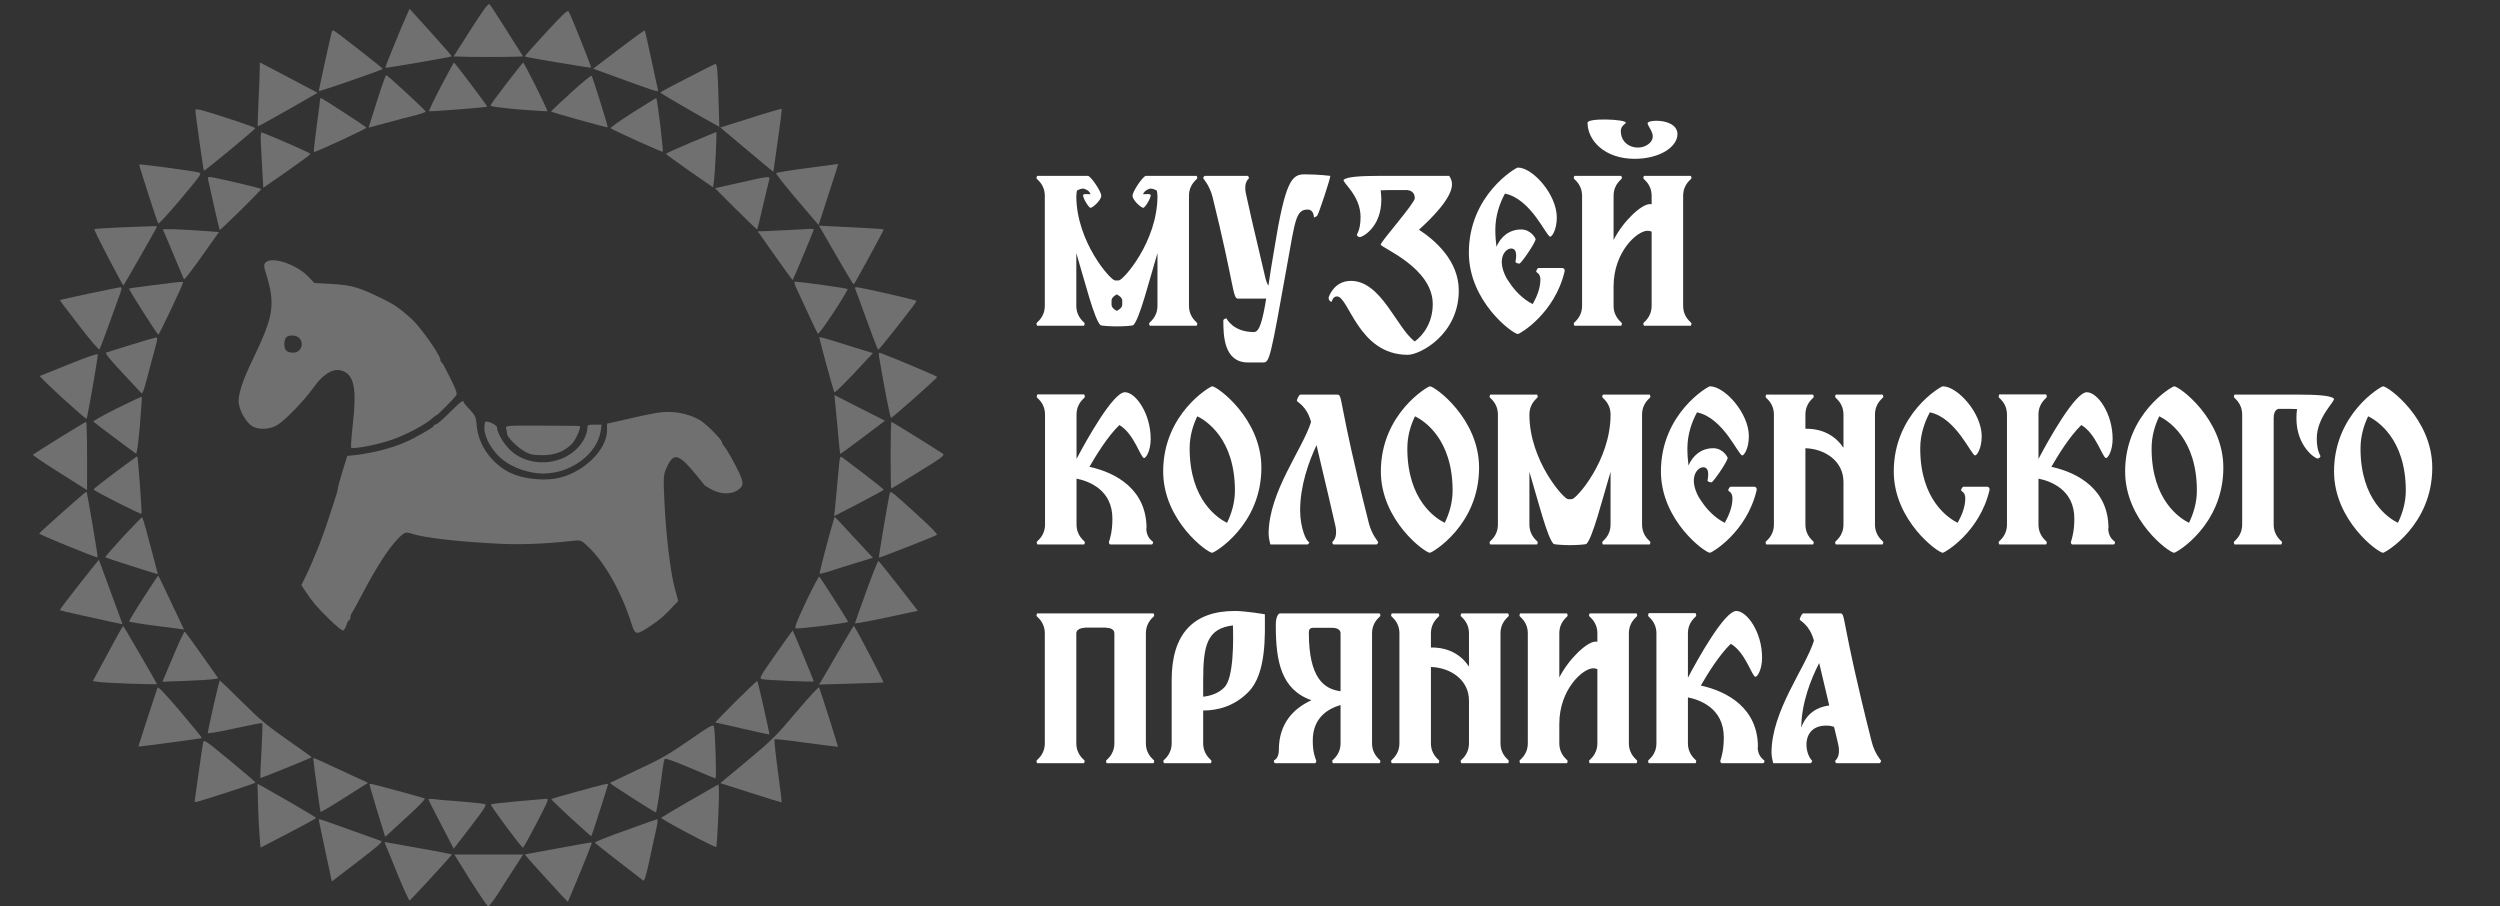 <?xml version="1.0" encoding="UTF-8"?> <svg xmlns="http://www.w3.org/2000/svg" width="160" height="58" viewBox="0 0 160 58" fill="none"><rect x="0" y="0" width="160" height="58" fill="#333333" stroke="none"/><g opacity="0.3" clip-path="url(#clip0_2012_11432)"><path d="M30.127 1.89L29.03 3.614L30.162 3.64C30.785 3.649 31.785 3.649 32.382 3.64L33.479 3.614L32.461 2.003C31.899 1.115 31.399 0.34 31.338 0.279C31.25 0.192 31.004 0.531 30.127 1.89Z" fill="white"></path><path d="M26.073 0.871C25.765 1.533 24.633 4.311 24.66 4.337C24.695 4.372 28.854 3.658 28.907 3.605C28.925 3.588 28.468 3.057 27.898 2.43C27.319 1.794 26.713 1.115 26.538 0.923L26.213 0.566L26.073 0.871Z" fill="white"></path><path d="M34.936 2.09C34.172 2.918 33.567 3.597 33.584 3.614C33.637 3.666 37.797 4.363 37.832 4.328C37.867 4.302 36.568 1.045 36.401 0.749C36.331 0.618 36.129 0.801 34.936 2.09Z" fill="white"></path><path d="M21.237 2.02C21.184 2.186 20.403 5.748 20.403 5.826C20.403 5.887 24.423 4.494 24.502 4.407C24.528 4.381 21.606 2.099 21.395 1.977C21.325 1.933 21.263 1.951 21.237 2.02Z" fill="white"></path><path d="M39.596 3.153L37.963 4.398L39.122 4.816C42.053 5.887 42.149 5.922 42.114 5.765C42.088 5.687 41.904 4.799 41.684 3.797C41.474 2.796 41.281 1.968 41.263 1.951C41.245 1.925 40.491 2.473 39.596 3.153Z" fill="white"></path><path d="M16.621 4.502C16.621 4.781 16.586 5.695 16.542 6.531C16.507 7.367 16.481 8.064 16.498 8.082C16.516 8.099 17.385 7.62 18.429 7.028L20.324 5.939L18.762 5.112C17.902 4.659 17.069 4.224 16.919 4.145L16.63 3.997L16.621 4.502Z" fill="white"></path><path d="M28.214 5.539C27.775 6.383 27.433 7.097 27.459 7.115C27.494 7.158 31.118 6.871 31.18 6.828C31.215 6.801 29.109 4.006 29.056 4.006C29.03 4.006 28.661 4.694 28.214 5.539Z" fill="white"></path><path d="M32.426 5.33C31.873 6.053 31.408 6.688 31.39 6.749C31.373 6.81 31.926 6.889 33.181 7.002C34.172 7.08 35.006 7.132 35.032 7.115C35.076 7.063 33.549 4.006 33.479 4.006C33.453 4.015 32.979 4.607 32.426 5.33Z" fill="white"></path><path d="M43.992 4.99C43.036 5.478 42.255 5.896 42.255 5.922C42.255 5.965 44.264 7.132 45.66 7.907L46.037 8.116L45.984 6.305C45.932 4.441 45.897 4.093 45.783 4.093C45.748 4.093 44.94 4.502 43.992 4.99Z" fill="white"></path><path d="M24.124 6.479L23.589 8.169L24.695 7.873C25.3 7.707 26.125 7.489 26.529 7.394C26.924 7.289 27.248 7.176 27.248 7.141C27.248 7.071 24.844 4.851 24.721 4.807C24.686 4.798 24.414 5.547 24.124 6.479Z" fill="white"></path><path d="M36.542 5.931C35.848 6.566 35.269 7.106 35.26 7.132C35.234 7.176 38.841 8.177 38.894 8.151C38.929 8.125 37.928 4.92 37.867 4.851C37.832 4.807 37.235 5.295 36.542 5.931Z" fill="white"></path><path d="M20.491 6.331C20.491 6.375 20.395 7.141 20.272 8.047C20.149 8.953 20.07 9.71 20.087 9.728C20.14 9.78 23.475 8.239 23.448 8.169C23.431 8.108 20.605 6.27 20.526 6.27C20.509 6.27 20.491 6.296 20.491 6.331Z" fill="white"></path><path d="M40.482 7.211C39.675 7.725 39.043 8.169 39.078 8.204C39.201 8.317 42.369 9.754 42.413 9.71C42.474 9.658 42.062 6.27 42 6.279C41.965 6.279 41.289 6.697 40.482 7.211Z" fill="white"></path><path d="M12.505 7.045C12.505 7.28 13.014 10.895 13.05 10.929C13.085 10.964 16.314 8.299 16.34 8.204C16.349 8.169 15.498 7.864 14.436 7.524C12.848 7.01 12.505 6.923 12.505 7.045Z" fill="white"></path><path d="M48.064 7.542L46.099 8.16L47.187 9.074C47.784 9.571 48.538 10.207 48.88 10.494L49.495 10.999L49.776 9.005C49.934 7.907 50.048 6.993 50.039 6.967C50.03 6.941 49.144 7.193 48.064 7.542Z" fill="white"></path><path d="M16.692 9.118C16.718 9.493 16.753 10.294 16.788 10.903L16.849 12.018L18.368 10.964C19.193 10.389 19.877 9.884 19.877 9.85C19.877 9.797 17.648 8.813 16.753 8.474C16.692 8.447 16.674 8.656 16.692 9.118Z" fill="white"></path><path d="M44.203 9.127C43.326 9.493 42.615 9.815 42.624 9.85C42.641 9.884 43.326 10.381 44.142 10.956L45.634 11.992L45.686 11.635C45.757 11.208 45.888 8.447 45.844 8.447C45.827 8.456 45.09 8.752 44.203 9.127Z" fill="white"></path><path d="M8.907 10.529C8.907 10.642 10.074 14.247 10.127 14.308C10.162 14.343 10.812 13.638 11.566 12.741C12.927 11.112 12.935 11.104 12.698 11.034C12.347 10.938 8.907 10.476 8.907 10.529Z" fill="white"></path><path d="M51.671 10.755C50.601 10.895 49.697 11.043 49.67 11.078C49.635 11.112 50.232 11.87 50.995 12.767L52.391 14.404L53.023 12.454C53.374 11.382 53.655 10.503 53.637 10.494C53.628 10.494 52.742 10.607 51.671 10.755Z" fill="white"></path><path d="M13.322 11.513C13.348 11.626 13.514 12.375 13.699 13.194C13.883 14.004 14.041 14.692 14.059 14.718C14.094 14.761 16.718 12.184 16.718 12.096C16.718 12.044 13.62 11.321 13.392 11.321C13.313 11.321 13.295 11.391 13.322 11.513Z" fill="white"></path><path d="M47.318 11.696L45.756 12.044L47.09 13.377C47.827 14.108 48.442 14.7 48.459 14.683C48.477 14.674 48.644 13.978 48.837 13.142C49.03 12.306 49.214 11.556 49.24 11.47C49.302 11.261 49.153 11.278 47.318 11.696Z" fill="white"></path><path d="M7.775 14.552C6.845 14.587 6.064 14.639 6.038 14.666C6.012 14.683 6.415 15.51 6.933 16.503C7.451 17.487 7.881 18.288 7.898 18.271C7.977 18.175 10.048 14.552 10.048 14.509C10.048 14.483 9.917 14.465 9.767 14.474C9.61 14.474 8.714 14.518 7.775 14.552Z" fill="white"></path><path d="M52.68 14.901C52.838 15.162 53.321 16.007 53.768 16.782C54.216 17.565 54.611 18.201 54.637 18.201C54.681 18.201 56.559 14.761 56.559 14.683C56.559 14.665 56.059 14.631 55.445 14.596C54.822 14.57 53.891 14.517 53.365 14.491L52.408 14.439L52.68 14.901Z" fill="white"></path><path d="M10.425 14.692C10.452 14.726 10.75 15.449 11.101 16.285C11.452 17.121 11.751 17.844 11.777 17.879C11.803 17.914 12.312 17.252 12.918 16.399L14.015 14.848L13.278 14.796C11.628 14.674 10.39 14.631 10.425 14.692Z" fill="white"></path><path d="M50.416 14.726C49.767 14.753 49.065 14.787 48.863 14.796L48.494 14.805L49.6 16.372C50.205 17.235 50.714 17.931 50.732 17.922C50.776 17.87 52.083 14.753 52.083 14.692C52.083 14.657 51.978 14.639 51.846 14.648C51.706 14.657 51.065 14.692 50.416 14.726Z" fill="white"></path><path d="M16.985 16.812C16.884 16.932 16.884 17.052 16.975 17.343C17.651 19.485 17.55 20.156 16.147 23.07C15.572 24.252 15.27 25.153 15.27 25.654C15.27 26.214 15.744 27.065 16.178 27.296C16.632 27.536 17.358 27.476 17.822 27.155C18.337 26.805 19.517 25.573 20.002 24.883C20.759 23.811 21.475 23.451 22.101 23.821C22.686 24.162 22.817 25.073 22.585 27.105C22.494 27.927 22.444 28.617 22.474 28.648C22.595 28.768 24.25 28.447 25.128 28.127C26.076 27.786 27.247 27.155 27.65 26.785C27.771 26.665 27.902 26.575 27.933 26.575C27.993 26.575 28.901 25.674 29.174 25.333C29.285 25.203 29.224 25.023 28.82 24.202C28.558 23.661 28.306 23.2 28.266 23.19C28.215 23.17 28.185 23.09 28.185 23.02C28.185 22.73 26.873 20.877 26.308 20.377C25.481 19.656 25.239 19.485 24.32 19.045C22.978 18.384 22.433 18.234 21.203 18.174L20.123 18.114L19.719 17.693C18.942 16.892 17.348 16.381 16.985 16.812ZM19.144 21.628C19.497 21.979 19.265 22.57 18.771 22.57C18.357 22.57 18.196 22.419 18.196 22.019C18.196 21.849 18.246 21.658 18.317 21.588C18.488 21.418 18.962 21.438 19.144 21.628Z" fill="white"></path><path d="M9.846 18.245C8.986 18.349 8.276 18.454 8.258 18.471C8.214 18.515 10.075 21.423 10.136 21.423C10.189 21.423 11.716 18.201 11.716 18.088C11.716 18.009 11.681 18.009 9.846 18.245Z" fill="white"></path><path d="M51.065 18.654C51.934 20.544 52.294 21.301 52.347 21.362C52.382 21.397 52.838 20.779 53.356 19.986C53.874 19.194 54.277 18.523 54.251 18.497C54.207 18.445 51.241 18.036 50.925 18.027C50.793 18.027 50.811 18.114 51.065 18.654Z" fill="white"></path><path d="M5.704 18.785C4.695 19.002 3.852 19.194 3.835 19.203C3.817 19.22 4.37 19.951 5.063 20.84C5.809 21.815 6.336 22.416 6.371 22.355C6.406 22.294 6.617 21.737 6.845 21.119C7.073 20.491 7.389 19.621 7.547 19.177C7.81 18.48 7.828 18.375 7.696 18.384C7.617 18.393 6.722 18.576 5.704 18.785Z" fill="white"></path><path d="M54.734 18.48C55.805 21.432 56.164 22.381 56.208 22.381C56.279 22.381 58.665 19.351 58.665 19.264C58.665 19.203 55.006 18.367 54.769 18.375C54.734 18.375 54.716 18.428 54.734 18.48Z" fill="white"></path><path d="M52.435 21.58C52.435 21.711 53.347 25.046 53.4 25.107C53.435 25.142 53.997 24.593 54.664 23.888L55.866 22.599L55.392 22.451C55.129 22.373 54.356 22.138 53.672 21.92C52.996 21.702 52.435 21.554 52.435 21.58Z" fill="white"></path><path d="M8.381 22.068C7.582 22.311 6.871 22.538 6.801 22.564C6.705 22.599 6.994 22.956 7.801 23.827C8.425 24.489 8.977 25.09 9.039 25.151C9.118 25.238 9.197 25.011 9.416 24.193C9.565 23.6 9.794 22.782 9.908 22.355C10.092 21.676 10.101 21.597 9.978 21.606C9.89 21.615 9.179 21.815 8.381 22.068Z" fill="white"></path><path d="M4.432 23.304C3.44 23.705 2.598 24.045 2.554 24.062C2.51 24.071 3.159 24.706 3.984 25.464C4.818 26.222 5.511 26.823 5.538 26.805C5.599 26.744 6.284 22.808 6.257 22.686C6.24 22.616 5.608 22.834 4.432 23.304Z" fill="white"></path><path d="M56.261 22.834C56.568 24.68 56.971 26.744 57.024 26.744C57.112 26.744 59.981 24.201 59.981 24.123C59.981 24.079 57.138 22.878 56.366 22.599C56.243 22.547 56.225 22.582 56.261 22.834Z" fill="white"></path><path d="M28.766 26.414C28.352 26.825 27.96 27.165 27.899 27.165C27.829 27.165 27.768 27.195 27.768 27.235C27.768 27.316 27.516 27.476 26.489 28.037C25.521 28.558 24.151 28.958 22.71 29.128L22.227 29.178L21.924 30.15C21.763 30.681 21.622 31.182 21.622 31.272C21.622 31.352 21.511 31.733 21.38 32.123C21.249 32.504 21.088 33.005 21.018 33.225C20.917 33.565 20.756 34.016 20.413 34.928C20.212 35.438 19.768 36.48 19.537 36.941L19.285 37.452L19.547 37.842C20.01 38.533 20.242 38.814 21.058 39.615C21.491 40.046 21.894 40.376 21.965 40.356C22.025 40.336 22.116 40.176 22.176 40.005C22.227 39.825 22.307 39.685 22.348 39.685C22.388 39.685 22.428 39.605 22.428 39.505C22.428 39.405 22.468 39.284 22.519 39.234C22.569 39.174 22.912 38.543 23.285 37.832C24.081 36.32 24.887 35.068 25.461 34.487C25.904 34.036 25.945 34.026 26.458 34.186C27.214 34.417 29.159 34.647 31.516 34.777C33.179 34.877 34.64 34.827 36.635 34.617C37.179 34.557 37.199 34.567 37.652 34.998C38.71 35.999 39.788 37.912 40.423 39.935C40.655 40.667 40.725 40.667 41.682 40.026C42.297 39.605 42.529 39.405 43.184 38.694L43.405 38.463L43.184 37.642C42.901 36.62 42.609 34.116 42.519 32.023C42.448 30.511 42.458 30.39 42.67 29.92C43.123 28.908 43.435 29.008 44.695 30.561C44.886 30.801 45.068 31.021 45.098 31.061C45.128 31.091 45.34 31.222 45.571 31.342C46.126 31.642 46.821 31.652 47.224 31.362C47.687 31.041 47.647 30.851 46.821 29.319C46.639 28.988 46.428 28.648 46.347 28.558C46.267 28.477 46.206 28.357 46.206 28.307C46.206 28.147 45.269 27.195 44.836 26.915C44.312 26.584 43.506 26.364 42.811 26.364C42.236 26.364 41.803 26.434 40.04 26.845L38.851 27.115V27.526C38.851 28.858 37.189 30.39 35.476 30.641C34.589 30.771 33.38 30.611 32.675 30.27C31.476 29.699 30.599 28.467 30.509 27.225C30.468 26.705 30.418 26.584 30.075 26.224C29.854 26.003 29.683 25.783 29.683 25.743C29.683 25.553 29.461 25.713 28.766 26.414Z" fill="white"></path><path d="M31 27.389C31 28.015 31.517 28.913 32.197 29.438C32.845 29.953 33.89 30.306 34.762 30.306C36.526 30.306 38.199 29.075 38.442 27.601L38.503 27.177H38.047C37.621 27.177 37.591 27.197 37.591 27.43C37.591 27.571 37.499 27.854 37.398 28.066C36.546 29.711 34.093 30.115 32.683 28.833C32.257 28.449 31.811 27.692 31.811 27.359C31.811 27.218 31.345 26.975 31.091 26.975C31.041 26.975 31 27.157 31 27.389Z" fill="white"></path><path d="M32.392 27.432C32.422 27.543 32.453 27.685 32.453 27.756C32.453 27.968 33.055 28.585 33.537 28.868C33.908 29.09 34.109 29.131 34.712 29.131C35.505 29.131 36.067 28.918 36.589 28.423C36.85 28.17 37.231 27.3 37.091 27.26C37.051 27.26 35.967 27.24 34.681 27.24C32.392 27.23 32.342 27.23 32.392 27.432Z" fill="white"></path><path d="M53.444 25.682C53.47 25.9 53.549 26.745 53.619 27.555C53.69 28.364 53.76 29.035 53.769 29.052C53.786 29.061 54.435 28.591 55.217 27.999L56.638 26.927L55.023 26.109L53.4 25.282L53.444 25.682Z" fill="white"></path><path d="M7.468 26.143C6.608 26.57 5.932 26.953 5.976 26.988C6.108 27.11 8.591 28.965 8.697 29.026C8.758 29.061 8.837 28.512 8.951 27.25C9.03 26.248 9.091 25.403 9.074 25.395C9.056 25.377 8.337 25.708 7.468 26.143Z" fill="white"></path><path d="M3.8 28.024C2.896 28.591 2.133 29.07 2.106 29.096C2.08 29.131 2.756 29.592 3.616 30.132C4.476 30.672 5.265 31.177 5.38 31.247L5.573 31.369V29.183C5.573 27.981 5.546 26.997 5.511 26.997C5.467 27.006 4.704 27.467 3.8 28.024Z" fill="white"></path><path d="M56.998 29.131C56.998 30.306 57.016 31.264 57.042 31.264C57.068 31.264 57.858 30.785 58.797 30.202C60.28 29.287 60.482 29.131 60.35 29.043C59.877 28.721 57.095 26.997 57.051 26.997C57.024 26.997 56.998 27.955 56.998 29.131Z" fill="white"></path><path d="M7.372 30.228C6.599 30.803 5.976 31.299 5.985 31.325C6.011 31.421 9.004 32.936 9.056 32.884C9.1 32.841 8.837 29.261 8.784 29.2C8.776 29.192 8.144 29.653 7.372 30.228Z" fill="white"></path><path d="M53.716 29.584C53.69 29.81 53.628 30.489 53.575 31.09C53.523 31.691 53.461 32.37 53.435 32.605L53.382 33.032L54.971 32.214C55.84 31.761 56.559 31.369 56.559 31.343C56.559 31.308 55.98 30.846 55.269 30.306C54.55 29.767 53.926 29.288 53.865 29.244C53.795 29.192 53.751 29.288 53.716 29.584Z" fill="white"></path><path d="M4.01 32.771C3.186 33.494 2.51 34.121 2.51 34.147C2.501 34.216 6.196 35.723 6.248 35.671C6.283 35.636 5.581 31.517 5.537 31.465C5.52 31.447 4.835 32.039 4.01 32.771Z" fill="white"></path><path d="M56.954 31.543C56.884 31.752 56.217 35.654 56.252 35.688C56.278 35.715 59.709 34.373 59.955 34.234C60.025 34.199 59.63 33.781 58.867 33.093C57.112 31.491 57.007 31.404 56.954 31.543Z" fill="white"></path><path d="M7.863 34.364C7.222 35.061 6.713 35.645 6.74 35.671C6.775 35.706 10.013 36.742 10.101 36.751C10.11 36.751 9.838 35.723 9.337 33.851C9.223 33.433 9.109 33.093 9.083 33.102C9.057 33.111 8.512 33.677 7.863 34.364Z" fill="white"></path><path d="M53.33 33.363C53.101 34.095 52.426 36.681 52.452 36.716C52.478 36.733 52.724 36.672 53.014 36.585C53.294 36.49 54.058 36.255 54.699 36.054L55.866 35.697L54.839 34.591C54.277 33.981 53.724 33.389 53.619 33.276L53.417 33.076L53.33 33.363Z" fill="white"></path><path d="M5.055 37.421C4.361 38.301 3.809 39.032 3.826 39.05C3.844 39.067 4.432 39.207 5.134 39.363C5.836 39.511 6.731 39.712 7.126 39.799L7.845 39.956L7.6 39.285C7.459 38.919 7.126 37.996 6.845 37.23C6.564 36.463 6.336 35.828 6.327 35.828C6.327 35.819 5.748 36.533 5.055 37.421Z" fill="white"></path><path d="M55.436 37.857C55.041 38.954 54.716 39.868 54.716 39.895C54.716 39.921 55.418 39.79 56.278 39.616C57.13 39.433 58.033 39.242 58.288 39.189L58.744 39.093L57.516 37.508C56.831 36.638 56.252 35.915 56.217 35.897C56.182 35.889 55.831 36.768 55.436 37.857Z" fill="white"></path><path d="M9.171 38.275C8.662 39.058 8.258 39.729 8.267 39.773C8.276 39.807 9.074 39.938 10.031 40.06L11.777 40.286L11.338 39.363C11.101 38.858 10.733 38.083 10.522 37.639C10.32 37.203 10.136 36.838 10.118 36.838C10.101 36.846 9.68 37.491 9.171 38.275Z" fill="white"></path><path d="M51.583 38.51C50.987 39.781 50.829 40.199 50.925 40.217C51.109 40.269 54.278 39.868 54.278 39.799C54.278 39.738 52.557 37.038 52.435 36.899C52.408 36.864 52.022 37.587 51.583 38.51Z" fill="white"></path><path d="M7.757 40.252C7.687 40.356 7.257 41.157 6.792 42.019L5.941 43.587L6.266 43.639C6.643 43.709 10.048 43.831 10.048 43.779C10.048 43.744 7.951 40.13 7.898 40.077C7.88 40.06 7.819 40.138 7.757 40.252Z" fill="white"></path><path d="M54.514 40.243C54.444 40.356 53.997 41.114 53.523 41.932C53.058 42.742 52.61 43.5 52.54 43.613L52.408 43.813L54.462 43.752C55.594 43.726 56.524 43.683 56.541 43.674C56.568 43.648 55.26 41.114 54.839 40.373L54.646 40.043L54.514 40.243Z" fill="white"></path><path d="M49.644 41.871C48.617 43.335 48.573 43.413 48.766 43.465C49.021 43.526 52.084 43.666 52.084 43.605C52.084 43.57 50.767 40.382 50.732 40.347C50.723 40.339 50.232 41.027 49.644 41.871Z" fill="white"></path><path d="M11.215 41.689C10.917 42.403 10.61 43.126 10.531 43.308L10.399 43.631L11.864 43.578C12.681 43.544 13.479 43.5 13.655 43.465L13.971 43.413L12.926 41.932C12.356 41.114 11.856 40.443 11.821 40.426C11.786 40.417 11.513 40.983 11.215 41.689Z" fill="white"></path><path d="M13.664 45.172C13.462 46.078 13.295 46.853 13.295 46.905C13.295 46.966 13.944 46.853 15.015 46.618C15.963 46.409 16.761 46.261 16.788 46.278C16.805 46.304 16.788 47.097 16.735 48.046C16.682 48.995 16.647 49.779 16.665 49.797C16.691 49.814 19.877 48.525 19.947 48.464C19.964 48.455 19.271 47.959 18.42 47.367C17.095 46.444 16.656 46.078 15.48 44.911C14.725 44.162 14.085 43.544 14.067 43.544C14.05 43.544 13.865 44.275 13.664 45.172Z" fill="white"></path><path d="M47.081 44.893C46.336 45.634 45.748 46.243 45.783 46.243C45.809 46.243 46.599 46.417 47.529 46.635C48.459 46.853 49.232 47.018 49.24 47.001C49.267 46.975 48.512 43.631 48.468 43.587C48.45 43.561 47.828 44.153 47.081 44.893Z" fill="white"></path><path d="M10.083 44.005C10.004 44.214 8.846 47.767 8.855 47.776C8.872 47.802 12.9 47.262 12.926 47.236C12.944 47.227 12.321 46.461 11.549 45.547C10.627 44.458 10.118 43.927 10.083 44.005Z" fill="white"></path><path d="M50.969 45.564C49.67 47.105 49.407 47.367 47.827 48.682L46.099 50.119L48.056 50.746C49.135 51.094 50.021 51.364 50.03 51.355C50.039 51.347 49.934 50.441 49.784 49.352C49.635 48.264 49.539 47.34 49.574 47.314C49.6 47.288 50.522 47.384 51.61 47.541C52.707 47.689 53.611 47.802 53.628 47.793C53.646 47.776 52.672 44.702 52.426 43.996C52.408 43.927 51.776 44.606 50.969 45.564Z" fill="white"></path><path d="M44.098 47.384C42.807 48.281 42.281 48.577 40.807 49.265C39.841 49.718 39.043 50.101 39.034 50.11C38.999 50.145 41.886 51.991 41.974 51.991C42.009 51.991 42.141 51.251 42.255 50.336C42.369 49.431 42.492 48.647 42.527 48.586C42.571 48.508 43.027 48.664 44.159 49.143C45.019 49.518 45.756 49.814 45.791 49.814C45.87 49.814 45.774 46.722 45.686 46.478C45.633 46.348 45.396 46.478 44.098 47.384Z" fill="white"></path><path d="M12.997 47.532C12.97 47.663 12.848 48.49 12.725 49.378C12.602 50.267 12.488 51.077 12.47 51.181C12.444 51.355 12.461 51.364 12.804 51.26C14.322 50.798 16.367 50.119 16.358 50.084C16.358 50.058 15.612 49.413 14.699 48.664C13.093 47.341 13.041 47.306 12.997 47.532Z" fill="white"></path><path d="M20.053 48.568C20.061 48.803 20.483 51.921 20.518 51.956C20.544 51.982 21.237 51.573 22.053 51.05L23.554 50.101L21.878 49.326C19.921 48.42 20.053 48.473 20.053 48.568Z" fill="white"></path><path d="M16.516 51.573C16.542 52.357 16.586 53.271 16.621 53.62L16.674 54.247L18.456 53.324C19.43 52.818 20.228 52.383 20.228 52.348C20.228 52.304 18.359 51.207 16.841 50.362L16.481 50.162L16.516 51.573Z" fill="white"></path><path d="M23.65 50.223C23.65 50.267 23.879 51.024 24.151 51.93L24.651 53.559L24.967 53.271C25.134 53.114 25.721 52.575 26.265 52.078C26.81 51.582 27.222 51.146 27.187 51.111C27.126 51.059 23.835 50.162 23.694 50.162C23.668 50.162 23.65 50.188 23.65 50.223Z" fill="white"></path><path d="M37.007 50.641C36.077 50.894 35.296 51.12 35.278 51.138C35.261 51.155 35.822 51.703 36.533 52.357C37.244 53.01 37.832 53.532 37.849 53.515C37.876 53.498 38.92 50.24 38.92 50.179C38.92 50.127 38.587 50.206 37.007 50.641Z" fill="white"></path><path d="M44.185 51.225C43.194 51.799 42.36 52.296 42.316 52.331C42.281 52.365 43.053 52.81 44.027 53.323C45.001 53.837 45.818 54.238 45.835 54.212C45.897 54.159 46.037 51.068 46.011 50.589L45.984 50.197L44.185 51.225Z" fill="white"></path><path d="M27.424 51.164C27.424 51.198 27.784 51.921 28.231 52.766L29.038 54.316L30.118 52.914C31.11 51.617 31.171 51.503 30.995 51.451C30.89 51.425 30.215 51.355 29.486 51.294C28.767 51.242 28.003 51.181 27.801 51.146C27.591 51.12 27.424 51.129 27.424 51.164Z" fill="white"></path><path d="M33.067 51.286C32.189 51.364 31.443 51.451 31.417 51.486C31.355 51.538 33.374 54.255 33.47 54.255C33.497 54.255 33.892 53.55 34.339 52.688C35.147 51.12 35.147 51.12 34.91 51.129C34.769 51.138 33.944 51.207 33.067 51.286Z" fill="white"></path><path d="M20.403 52.487C20.412 52.531 20.596 53.428 20.825 54.49L21.237 56.415L22.896 55.144C24.23 54.125 24.519 53.863 24.387 53.82C21.965 52.949 20.5 52.426 20.456 52.426C20.43 52.426 20.403 52.453 20.403 52.487Z" fill="white"></path><path d="M39.999 53.158C38.92 53.541 38.051 53.889 38.069 53.924C38.077 53.968 39.35 54.961 41.166 56.354C41.237 56.406 41.351 56.041 41.544 55.152C41.693 54.438 41.895 53.541 41.983 53.141C42.097 52.644 42.114 52.426 42.044 52.435C41.991 52.444 41.07 52.766 39.999 53.158Z" fill="white"></path><path d="M24.721 54.177C24.791 54.342 25.142 55.187 25.493 56.067C25.853 56.938 26.178 57.643 26.213 57.634C26.292 57.599 28.916 54.752 28.916 54.691C28.916 54.664 28.056 54.499 27.012 54.316C25.958 54.133 24.984 53.959 24.853 53.933L24.607 53.881L24.721 54.177Z" fill="white"></path><path d="M35.673 54.299C34.541 54.508 33.602 54.682 33.585 54.682C33.576 54.691 34.181 55.379 34.945 56.215C35.7 57.051 36.331 57.721 36.34 57.713C36.393 57.66 37.867 54.046 37.867 53.985C37.867 53.942 37.841 53.907 37.806 53.916C37.762 53.916 36.805 54.09 35.673 54.299Z" fill="white"></path><path d="M29.284 55.022C30.451 56.92 31.162 58 31.25 58C31.311 58 31.61 57.599 31.926 57.112C32.233 56.615 32.716 55.875 32.988 55.448L33.479 54.691H31.276H29.082L29.284 55.022Z" fill="white"></path></g><path d="M76.094 19.558C76.094 20.342 76.626 20.622 76.626 20.692C76.626 20.79 76.584 20.846 76.584 20.846H73.588C73.588 20.846 73.546 20.79 73.546 20.692C73.546 20.622 74.078 20.342 74.078 19.558V16.198C73.518 18.074 72.93 20.412 72.538 20.804C72.482 20.86 71.81 20.888 71.488 20.888C71.488 20.888 71.488 20.888 71.474 20.888C71.474 20.888 71.474 20.888 71.46 20.888C71.152 20.888 70.48 20.86 70.424 20.804C70.032 20.412 69.444 18.074 68.884 16.198V19.558C68.884 20.342 69.416 20.622 69.416 20.692C69.416 20.79 69.374 20.846 69.374 20.846H66.378C66.378 20.846 66.336 20.79 66.336 20.692C66.336 20.622 66.868 20.342 66.868 19.558V12.544C66.868 11.76 66.336 11.48 66.336 11.41C66.336 11.312 66.378 11.256 66.378 11.256H69.626C69.794 11.256 70.48 12.236 70.48 12.53C70.48 12.81 69.934 13.3 69.794 13.3C69.668 13.3 69.234 12.558 69.332 12.46C69.374 12.404 69.584 12.418 69.794 12.432C69.724 12.18 69.402 12.068 69.304 12.068C69.164 12.068 68.954 12.18 68.926 12.194C68.912 12.292 68.884 12.404 68.884 12.544C68.884 15.47 71.082 17.948 71.362 17.948H71.6C71.88 17.948 74.078 15.47 74.078 12.544C74.078 12.404 74.05 12.292 74.036 12.194C74.008 12.18 73.798 12.068 73.644 12.068C73.56 12.068 73.238 12.18 73.154 12.432C73.378 12.418 73.574 12.404 73.63 12.46C73.728 12.558 73.294 13.3 73.168 13.3C73.028 13.3 72.482 12.81 72.482 12.53C72.482 12.236 73.168 11.256 73.336 11.256H76.584C76.584 11.256 76.626 11.312 76.626 11.41C76.626 11.48 76.094 11.76 76.094 12.544V19.558ZM71.824 19.502V19.236C71.824 18.998 71.474 18.844 71.474 18.844C71.474 18.844 71.138 18.998 71.138 19.236V19.502C71.138 19.74 71.474 19.894 71.474 19.894C71.474 19.894 71.824 19.74 71.824 19.502ZM83.489 11.158C84.385 11.158 85.141 11.256 85.141 11.256C85.141 11.438 84.385 13.734 84.3 13.804C84.231 13.888 84.091 13.916 84.091 13.916C84.091 13.916 84.105 13.412 83.684 13.412C82.928 13.412 82.886 14.14 82.382 16.926C81.305 22.96 81.249 23.198 80.843 23.198H79.876C78.323 23.198 78.294 21.476 78.294 20.51C78.294 20.412 78.49 20.37 78.49 20.37C78.49 20.37 78.897 21.252 80.254 21.252C80.605 21.252 80.8 20.538 81.038 19.11H79.233C78.882 19.11 79.022 18.354 77.609 12.628C77.412 11.844 77.007 11.438 77.007 11.41C77.007 11.326 77.091 11.256 77.091 11.256H79.862C79.862 11.256 79.933 11.312 79.933 11.41C79.933 11.438 79.555 11.648 79.751 12.446C80.184 14.364 79.82 12.852 80.969 17.724C81.025 17.976 81.094 18.144 81.178 18.284C81.276 17.626 81.388 16.87 81.543 16.002C82.257 11.55 82.677 11.158 83.489 11.158ZM90.814 14.7C91.822 15.358 93.362 16.674 93.362 18.592C93.362 21.406 90.884 22.708 90.1 22.708C86.922 22.708 86.334 18.97 85.564 18.97C85.298 18.97 85.228 19.306 85.228 19.306C85.228 19.334 85.032 19.292 85.032 19.04C85.032 19.04 85.34 17.976 86.46 17.976C88.406 17.976 89.386 21 90.548 21.854C91.178 21.378 91.696 20.552 91.696 19.46C91.696 17.122 88.364 15.848 88.364 15.652C88.364 15.47 90.548 13.006 90.548 12.684C90.548 12.264 90.212 12.18 90.128 12.18C90.128 12.18 90.128 12.166 90.114 12.166H88.84C88.658 12.166 88.504 12.18 88.364 12.18C88.378 12.348 88.406 12.544 88.406 12.768C88.406 14.574 87.174 15.176 87.034 15.176C86.908 15.176 86.838 15.064 86.838 15.022C86.838 14.98 87.076 14.714 87.076 13.888C87.076 12.488 85.858 11.648 85.998 11.508C86.194 11.312 87.09 11.256 88.252 11.256H92.746C92.746 11.256 92.928 11.48 92.928 11.802C92.928 12.67 91.612 13.986 90.814 14.7ZM99.986 17.15C100.084 17.15 100.154 17.248 100.14 17.346C99.51 20.076 97.255 21.378 97.144 21.378C96.835 21.378 94.007 19.32 94.007 16.17C94.007 12.474 97.017 10.724 97.144 10.724C98.096 10.724 99.635 12.446 99.635 13.916C99.635 14.7 99.328 15.148 99.216 15.148C98.963 15.148 98.011 12.74 96.317 12.39C95.981 13.006 95.701 13.804 95.701 14.7C95.701 15.092 95.73 15.456 95.772 15.792C96.037 15.176 96.57 14.686 97.353 14.686C97.984 14.686 98.278 15.26 98.278 15.302C98.278 15.526 97.353 16.87 97.242 16.87C97.171 16.87 96.99 16.828 96.99 16.758C96.99 16.702 97.2 15.904 96.71 15.904C96.359 15.904 95.73 16.534 96.43 17.822C96.444 17.836 96.457 17.85 96.457 17.864C96.499 17.92 96.528 17.976 96.57 18.032C97.115 18.886 97.773 19.306 98.096 19.46C98.362 18.984 98.585 18.438 98.585 17.892C98.585 17.486 98.32 17.444 98.32 17.388C98.32 17.248 98.445 17.15 98.445 17.15H99.986ZM107.721 19.558C107.721 20.342 108.253 20.622 108.253 20.692C108.253 20.79 108.211 20.846 108.211 20.846H105.215C105.215 20.846 105.173 20.79 105.173 20.692C105.173 20.622 105.705 20.342 105.705 19.558V14.826C105.621 14.784 105.537 14.77 105.439 14.77C104.781 14.77 103.269 16.114 103.269 18.326V19.558C103.269 20.342 103.801 20.622 103.801 20.692C103.801 20.79 103.759 20.846 103.759 20.846H100.763C100.763 20.846 100.721 20.79 100.721 20.692C100.721 20.622 101.253 20.342 101.253 19.558V12.544C101.253 11.76 100.721 11.48 100.721 11.41C100.721 11.312 100.763 11.256 100.763 11.256H103.759C103.759 11.256 103.801 11.312 103.801 11.41C103.801 11.48 103.269 11.76 103.269 12.544V15.358C103.885 14.154 105.047 13.062 105.593 13.062C105.635 13.062 105.663 13.062 105.705 13.076V12.544C105.705 11.76 105.173 11.48 105.173 11.41C105.173 11.312 105.215 11.256 105.215 11.256H108.211C108.211 11.256 108.253 11.312 108.253 11.41C108.253 11.48 107.721 11.76 107.721 12.544V19.558ZM104.627 10.164H104.613C102.695 10.164 101.603 8.988 101.603 7.854C101.603 7.532 104.053 7.63 104.053 7.854C104.053 7.924 103.731 8.036 103.731 8.386C103.731 9.45 105.005 9.73 105.593 9.142C106.125 8.61 105.313 8.008 105.467 7.84C105.691 7.63 107.357 7.644 107.357 8.582C107.357 9.408 106.209 10.164 104.627 10.164ZM73.378 33.81H73.364C73.364 34.468 73.798 34.636 73.798 34.692C73.798 34.804 73.728 34.846 73.728 34.846H71.054C71.054 34.846 70.97 34.818 70.97 34.692C71.054 34.454 71.194 33.964 71.194 33.194C71.194 31.318 69.654 30.786 68.898 30.632V33.558C68.898 34.342 69.43 34.622 69.43 34.692C69.43 34.79 69.388 34.846 69.388 34.846H66.392C66.392 34.846 66.35 34.79 66.35 34.692C66.35 34.622 66.882 34.342 66.882 33.558V26.544C66.882 25.76 66.35 25.48 66.35 25.41C66.35 25.312 66.392 25.242 66.392 25.242H69.388C69.388 25.242 69.43 25.312 69.43 25.41C69.43 25.48 68.898 25.76 68.898 26.544V29.372C69.5 28.224 71.236 25.102 71.992 25.102C72.678 25.102 73.644 26.46 73.644 28.084C73.644 28.868 73.336 29.316 73.224 29.316C73 29.316 72.594 27.762 71.642 27.202C70.886 27.93 70.144 29.148 69.724 29.876C71.46 30.254 73.378 31.346 73.378 33.81ZM77.579 24.724C77.901 24.724 80.729 26.782 80.729 29.932C80.729 33.628 77.719 35.378 77.579 35.378C77.271 35.378 74.443 33.32 74.443 30.17C74.443 26.474 77.453 24.724 77.579 24.724ZM78.531 33.46C78.811 32.886 79.035 32.172 79.035 31.402C79.035 28.084 77.201 26.922 76.627 26.642C76.347 27.216 76.137 27.916 76.137 28.7C76.137 32.018 77.957 33.18 78.531 33.46ZM87.604 33.474C87.8 34.244 88.206 34.664 88.206 34.692C88.206 34.776 88.108 34.846 88.108 34.846H85.336C85.336 34.846 85.266 34.79 85.266 34.692C85.266 34.664 85.644 34.454 85.462 33.642C85.07 31.948 85.07 31.92 84.258 28.49C83.768 29.526 83.208 31.066 83.208 32.662C83.208 33.796 83.614 34.692 83.796 34.692C83.796 34.762 83.698 34.846 83.698 34.846H81.304C81.304 34.846 81.192 34.454 81.192 34.174C81.192 31.486 83.362 28.756 83.908 27.006C83.628 25.956 82.998 25.732 82.998 25.648C82.998 25.564 83.138 25.256 83.222 25.256H85.574C85.966 25.256 85.574 25.438 87.604 33.474ZM91.511 24.724C91.833 24.724 94.661 26.782 94.661 29.932C94.661 33.628 91.651 35.378 91.511 35.378C91.203 35.378 88.375 33.32 88.375 30.17C88.375 26.474 91.385 24.724 91.511 24.724ZM92.463 33.46C92.743 32.886 92.967 32.172 92.967 31.402C92.967 28.084 91.133 26.922 90.559 26.642C90.279 27.216 90.069 27.916 90.069 28.7C90.069 32.018 91.889 33.18 92.463 33.46ZM105.092 33.558C105.092 34.342 105.624 34.622 105.624 34.692C105.624 34.79 105.582 34.846 105.582 34.846H102.586C102.586 34.846 102.544 34.79 102.544 34.692C102.544 34.622 103.076 34.342 103.076 33.558V30.198C102.516 32.074 101.928 34.412 101.536 34.804C101.48 34.86 100.808 34.888 100.486 34.888C100.486 34.888 100.486 34.888 100.472 34.888C100.472 34.888 100.472 34.888 100.458 34.888C100.15 34.888 99.478 34.86 99.422 34.804C99.03 34.412 98.442 32.074 97.882 30.198V33.558C97.882 34.342 98.414 34.622 98.414 34.692C98.414 34.79 98.372 34.846 98.372 34.846H95.376C95.376 34.846 95.334 34.79 95.334 34.692C95.334 34.622 95.866 34.342 95.866 33.558V26.544C95.866 25.76 95.334 25.48 95.334 25.41C95.334 25.312 95.376 25.256 95.376 25.256H98.372C98.372 25.256 98.414 25.312 98.414 25.41C98.414 25.48 97.882 25.76 97.882 26.544C97.882 29.47 100.08 31.948 100.36 31.948H100.598C100.878 31.948 103.076 29.47 103.076 26.544C103.076 25.76 102.544 25.48 102.544 25.41C102.544 25.312 102.586 25.256 102.586 25.256H105.582C105.582 25.256 105.624 25.312 105.624 25.41C105.624 25.48 105.092 25.76 105.092 26.544V33.558ZM112.277 31.15C112.375 31.15 112.445 31.248 112.431 31.346C111.801 34.076 109.547 35.378 109.435 35.378C109.127 35.378 106.299 33.32 106.299 30.17C106.299 26.474 109.309 24.724 109.435 24.724C110.387 24.724 111.927 26.446 111.927 27.916C111.927 28.7 111.619 29.148 111.507 29.148C111.255 29.148 110.303 26.74 108.609 26.39C108.273 27.006 107.993 27.804 107.993 28.7C107.993 29.092 108.021 29.456 108.063 29.792C108.329 29.176 108.861 28.686 109.645 28.686C110.275 28.686 110.569 29.26 110.569 29.302C110.569 29.526 109.645 30.87 109.533 30.87C109.463 30.87 109.281 30.828 109.281 30.758C109.281 30.702 109.491 29.904 109.001 29.904C108.651 29.904 108.021 30.534 108.721 31.822C108.735 31.836 108.749 31.85 108.749 31.864C108.791 31.92 108.819 31.976 108.861 32.032C109.407 32.886 110.065 33.306 110.387 33.46C110.653 32.984 110.877 32.438 110.877 31.892C110.877 31.486 110.611 31.444 110.611 31.388C110.611 31.248 110.737 31.15 110.737 31.15H112.277ZM119.998 33.558C119.998 34.342 120.53 34.622 120.53 34.692C120.53 34.79 120.488 34.846 120.488 34.846H117.492C117.492 34.846 117.45 34.79 117.45 34.692C117.45 34.622 117.982 34.342 117.982 33.558V30.842C117.982 29.512 116.806 28.728 115.546 28.686V33.558C115.546 34.342 116.078 34.622 116.078 34.692C116.078 34.79 116.036 34.846 116.036 34.846H113.04C113.04 34.846 112.998 34.79 112.998 34.692C112.998 34.622 113.53 34.342 113.53 33.558V26.544C113.53 25.76 112.998 25.48 112.998 25.41C112.998 25.312 113.04 25.256 113.04 25.256H116.036C116.036 25.256 116.078 25.312 116.078 25.41C116.078 25.48 115.546 25.76 115.546 26.544V27.44C115.574 27.44 115.588 27.44 115.602 27.44C116.722 27.44 117.506 27.944 117.982 28.658V26.544C117.982 25.76 117.45 25.48 117.45 25.41C117.45 25.312 117.492 25.256 117.492 25.256H120.488C120.488 25.256 120.53 25.312 120.53 25.41C120.53 25.48 119.998 25.76 119.998 26.544V33.558ZM127.179 31.15C127.277 31.15 127.347 31.248 127.333 31.346C126.703 34.076 124.449 35.378 124.337 35.378C124.029 35.378 121.201 33.32 121.201 30.17C121.201 26.474 124.211 24.724 124.337 24.724C125.289 24.724 126.829 26.446 126.829 27.916C126.829 28.7 126.521 29.148 126.409 29.148C126.157 29.148 125.205 26.74 123.511 26.39C123.175 27.006 122.895 27.804 122.895 28.7C122.895 32.004 124.701 33.166 125.289 33.46C125.555 32.984 125.779 32.438 125.779 31.892C125.779 31.486 125.513 31.444 125.513 31.388C125.513 31.248 125.639 31.15 125.639 31.15H127.179ZM134.942 33.81H134.928C134.928 34.468 135.362 34.636 135.362 34.692C135.362 34.804 135.292 34.846 135.292 34.846H132.618C132.618 34.846 132.534 34.818 132.534 34.692C132.618 34.454 132.758 33.964 132.758 33.194C132.758 31.318 131.218 30.786 130.462 30.632V33.558C130.462 34.342 130.994 34.622 130.994 34.692C130.994 34.79 130.952 34.846 130.952 34.846H127.956C127.956 34.846 127.914 34.79 127.914 34.692C127.914 34.622 128.446 34.342 128.446 33.558V26.544C128.446 25.76 127.914 25.48 127.914 25.41C127.914 25.312 127.956 25.242 127.956 25.242H130.952C130.952 25.242 130.994 25.312 130.994 25.41C130.994 25.48 130.462 25.76 130.462 26.544V29.372C131.064 28.224 132.8 25.102 133.556 25.102C134.242 25.102 135.208 26.46 135.208 28.084C135.208 28.868 134.9 29.316 134.788 29.316C134.564 29.316 134.158 27.762 133.206 27.202C132.45 27.93 131.708 29.148 131.288 29.876C133.024 30.254 134.942 31.346 134.942 33.81ZM139.144 24.724C139.466 24.724 142.294 26.782 142.294 29.932C142.294 33.628 139.284 35.378 139.144 35.378C138.836 35.378 136.008 33.32 136.008 30.17C136.008 26.474 139.018 24.724 139.144 24.724ZM140.096 33.46C140.376 32.886 140.6 32.172 140.6 31.402C140.6 28.084 138.766 26.922 138.192 26.642C137.912 27.216 137.702 27.916 137.702 28.7C137.702 32.018 139.522 33.18 140.096 33.46ZM149.365 25.508C149.505 25.648 148.273 26.656 148.273 28.07C148.273 28.882 148.511 29.148 148.511 29.19C148.511 29.232 148.441 29.344 148.315 29.344C148.175 29.344 146.971 28.574 146.971 26.768C146.971 26.544 146.985 26.348 147.013 26.18C146.859 26.18 146.705 26.166 146.537 26.166H145.879C145.879 26.166 145.515 26.124 145.515 26.768V33.558C145.515 34.342 146.047 34.622 146.047 34.692C146.047 34.79 146.005 34.846 146.005 34.846H143.009C143.009 34.846 142.967 34.79 142.967 34.692C142.967 34.622 143.499 34.342 143.499 33.558V26.544C143.499 25.76 142.967 25.48 142.967 25.41C142.967 25.312 143.009 25.256 143.009 25.256H147.125C148.273 25.256 149.169 25.312 149.365 25.508ZM152.515 24.724C152.837 24.724 155.665 26.782 155.665 29.932C155.665 33.628 152.655 35.378 152.515 35.378C152.207 35.378 149.379 33.32 149.379 30.17C149.379 26.474 152.389 24.724 152.515 24.724ZM153.467 33.46C153.747 32.886 153.971 32.172 153.971 31.402C153.971 28.084 152.137 26.922 151.563 26.642C151.283 27.216 151.073 27.916 151.073 28.7C151.073 32.018 152.893 33.18 153.467 33.46ZM73.336 47.558C73.336 48.342 73.868 48.622 73.868 48.692C73.868 48.79 73.826 48.846 73.826 48.846H70.83C70.83 48.846 70.788 48.79 70.788 48.692C70.788 48.622 71.32 48.342 71.32 47.558V40.544C71.32 40.18 70.872 40.18 70.788 40.18C70.788 40.18 70.788 40.166 70.774 40.166H69.416V40.18C69.416 40.18 68.884 40.18 68.884 40.544V47.558C68.884 48.342 69.416 48.622 69.416 48.692C69.416 48.79 69.374 48.846 69.374 48.846H66.378C66.378 48.846 66.336 48.79 66.336 48.692C66.336 48.622 66.868 48.342 66.868 47.558V40.544C66.868 39.76 66.336 39.48 66.336 39.41C66.336 39.312 66.378 39.256 66.378 39.256H73.826C73.826 39.256 73.868 39.312 73.868 39.41C73.868 39.48 73.336 39.76 73.336 40.544V47.558ZM79.887 44.296C78.977 45.22 77.899 45.472 77.003 45.472V47.558C77.003 48.342 77.535 48.622 77.535 48.692C77.535 48.79 77.493 48.846 77.493 48.846H74.497C74.497 48.846 74.455 48.79 74.455 48.692C74.455 48.622 74.987 48.342 74.987 47.558V43.512C74.987 40.558 76.387 39.102 79.033 39.102C79.705 39.102 80.951 39.312 80.951 39.312C80.951 40.572 81.077 43.12 79.887 44.296ZM77.003 43.512V44.59C77.493 44.534 77.997 44.366 78.361 43.988C78.977 43.372 78.935 40.866 78.907 40.026C77.269 40.222 77.003 41.272 77.003 43.512ZM87.811 47.558C87.811 48.342 88.344 48.622 88.344 48.692C88.344 48.79 88.302 48.846 88.302 48.846H85.305C85.305 48.846 85.263 48.79 85.263 48.692C85.263 48.622 85.796 48.342 85.796 47.558V45.122C84.984 45.36 84.017 45.934 84.017 47.39C84.017 48.146 84.157 48.454 84.242 48.692C84.242 48.818 84.171 48.846 84.171 48.846H81.596C81.596 48.846 81.525 48.804 81.525 48.692C81.525 48.636 81.847 48.594 81.847 47.992C81.847 46.312 82.772 45.346 83.933 44.814C81.974 44.128 81.651 42.294 81.651 40.012C81.651 39.382 81.847 39.256 81.931 39.256H88.302C88.302 39.256 88.344 39.312 88.344 39.41C88.344 39.48 87.811 39.76 87.811 40.544V47.558ZM85.796 40.544C85.796 40.544 85.838 40.18 85.263 40.18H85.249H84.046C83.793 40.18 83.766 40.334 83.766 40.502C83.766 43.428 84.76 44.1 85.796 44.24V40.544ZM96.031 47.558C96.031 48.342 96.563 48.622 96.563 48.692C96.563 48.79 96.521 48.846 96.521 48.846H93.525C93.525 48.846 93.483 48.79 93.483 48.692C93.483 48.622 94.015 48.342 94.015 47.558V44.842C94.015 43.512 92.839 42.728 91.579 42.686V47.558C91.579 48.342 92.111 48.622 92.111 48.692C92.111 48.79 92.069 48.846 92.069 48.846H89.073C89.073 48.846 89.031 48.79 89.031 48.692C89.031 48.622 89.563 48.342 89.563 47.558V40.544C89.563 39.76 89.031 39.48 89.031 39.41C89.031 39.312 89.073 39.256 89.073 39.256H92.069C92.069 39.256 92.111 39.312 92.111 39.41C92.111 39.48 91.579 39.76 91.579 40.544V41.44C91.607 41.44 91.621 41.44 91.635 41.44C92.755 41.44 93.539 41.944 94.015 42.658V40.544C94.015 39.76 93.483 39.48 93.483 39.41C93.483 39.312 93.525 39.256 93.525 39.256H96.521C96.521 39.256 96.563 39.312 96.563 39.41C96.563 39.48 96.031 39.76 96.031 40.544V47.558ZM104.248 47.558C104.248 48.342 104.78 48.622 104.78 48.692C104.78 48.79 104.738 48.846 104.738 48.846H101.742C101.742 48.846 101.7 48.79 101.7 48.692C101.7 48.622 102.232 48.342 102.232 47.558V42.826C102.148 42.784 102.064 42.77 101.966 42.77C101.308 42.77 99.796 44.114 99.796 46.326V47.558C99.796 48.342 100.328 48.622 100.328 48.692C100.328 48.79 100.286 48.846 100.286 48.846H97.29C97.29 48.846 97.248 48.79 97.248 48.692C97.248 48.622 97.78 48.342 97.78 47.558V40.544C97.78 39.76 97.248 39.48 97.248 39.41C97.248 39.312 97.29 39.256 97.29 39.256H100.286C100.286 39.256 100.328 39.312 100.328 39.41C100.328 39.48 99.796 39.76 99.796 40.544V43.358C100.412 42.154 101.574 41.062 102.12 41.062C102.162 41.062 102.19 41.062 102.232 41.076V40.544C102.232 39.76 101.7 39.48 101.7 39.41C101.7 39.312 101.742 39.256 101.742 39.256H104.738C104.738 39.256 104.78 39.312 104.78 39.41C104.78 39.48 104.248 39.76 104.248 40.544V47.558ZM112.507 47.81H112.493C112.493 48.468 112.927 48.636 112.927 48.692C112.927 48.804 112.857 48.846 112.857 48.846H110.183C110.183 48.846 110.099 48.818 110.099 48.692C110.183 48.454 110.323 47.964 110.323 47.194C110.323 45.318 108.783 44.786 108.027 44.632V47.558C108.027 48.342 108.559 48.622 108.559 48.692C108.559 48.79 108.517 48.846 108.517 48.846H105.521C105.521 48.846 105.479 48.79 105.479 48.692C105.479 48.622 106.011 48.342 106.011 47.558V40.544C106.011 39.76 105.479 39.48 105.479 39.41C105.479 39.312 105.521 39.242 105.521 39.242H108.517C108.517 39.242 108.559 39.312 108.559 39.41C108.559 39.48 108.027 39.76 108.027 40.544V43.372C108.629 42.224 110.365 39.102 111.121 39.102C111.807 39.102 112.773 40.46 112.773 42.084C112.773 42.868 112.465 43.316 112.353 43.316C112.129 43.316 111.723 41.762 110.771 41.202C110.015 41.93 109.273 43.148 108.853 43.876C110.589 44.254 112.507 45.346 112.507 47.81ZM119.788 47.474C119.984 48.244 120.39 48.664 120.39 48.692C120.39 48.776 120.292 48.846 120.292 48.846H117.52C117.52 48.846 117.45 48.79 117.45 48.692C117.45 48.664 117.828 48.454 117.646 47.642C117.534 47.18 117.464 46.844 117.38 46.522C117.24 46.466 117.072 46.438 116.89 46.438C115.28 46.438 115.462 48.188 115.98 48.692C115.98 48.776 115.882 48.846 115.882 48.846H113.488C113.488 48.846 113.376 48.454 113.376 48.174C113.376 45.486 115.546 42.756 116.092 41.006C115.812 39.956 115.182 39.732 115.182 39.648C115.182 39.564 115.322 39.256 115.406 39.256H117.758C118.15 39.256 117.758 39.438 119.788 47.474ZM115.28 46.564C115.518 45.892 116.064 45.276 117.072 45.15C116.932 44.548 116.736 43.736 116.428 42.434C115.91 43.442 115.294 44.968 115.28 46.564Z" fill="white"></path><defs><clipPath id="clip0_2012_11432"><rect width="62" height="58" fill="white"></rect></clipPath></defs></svg> 